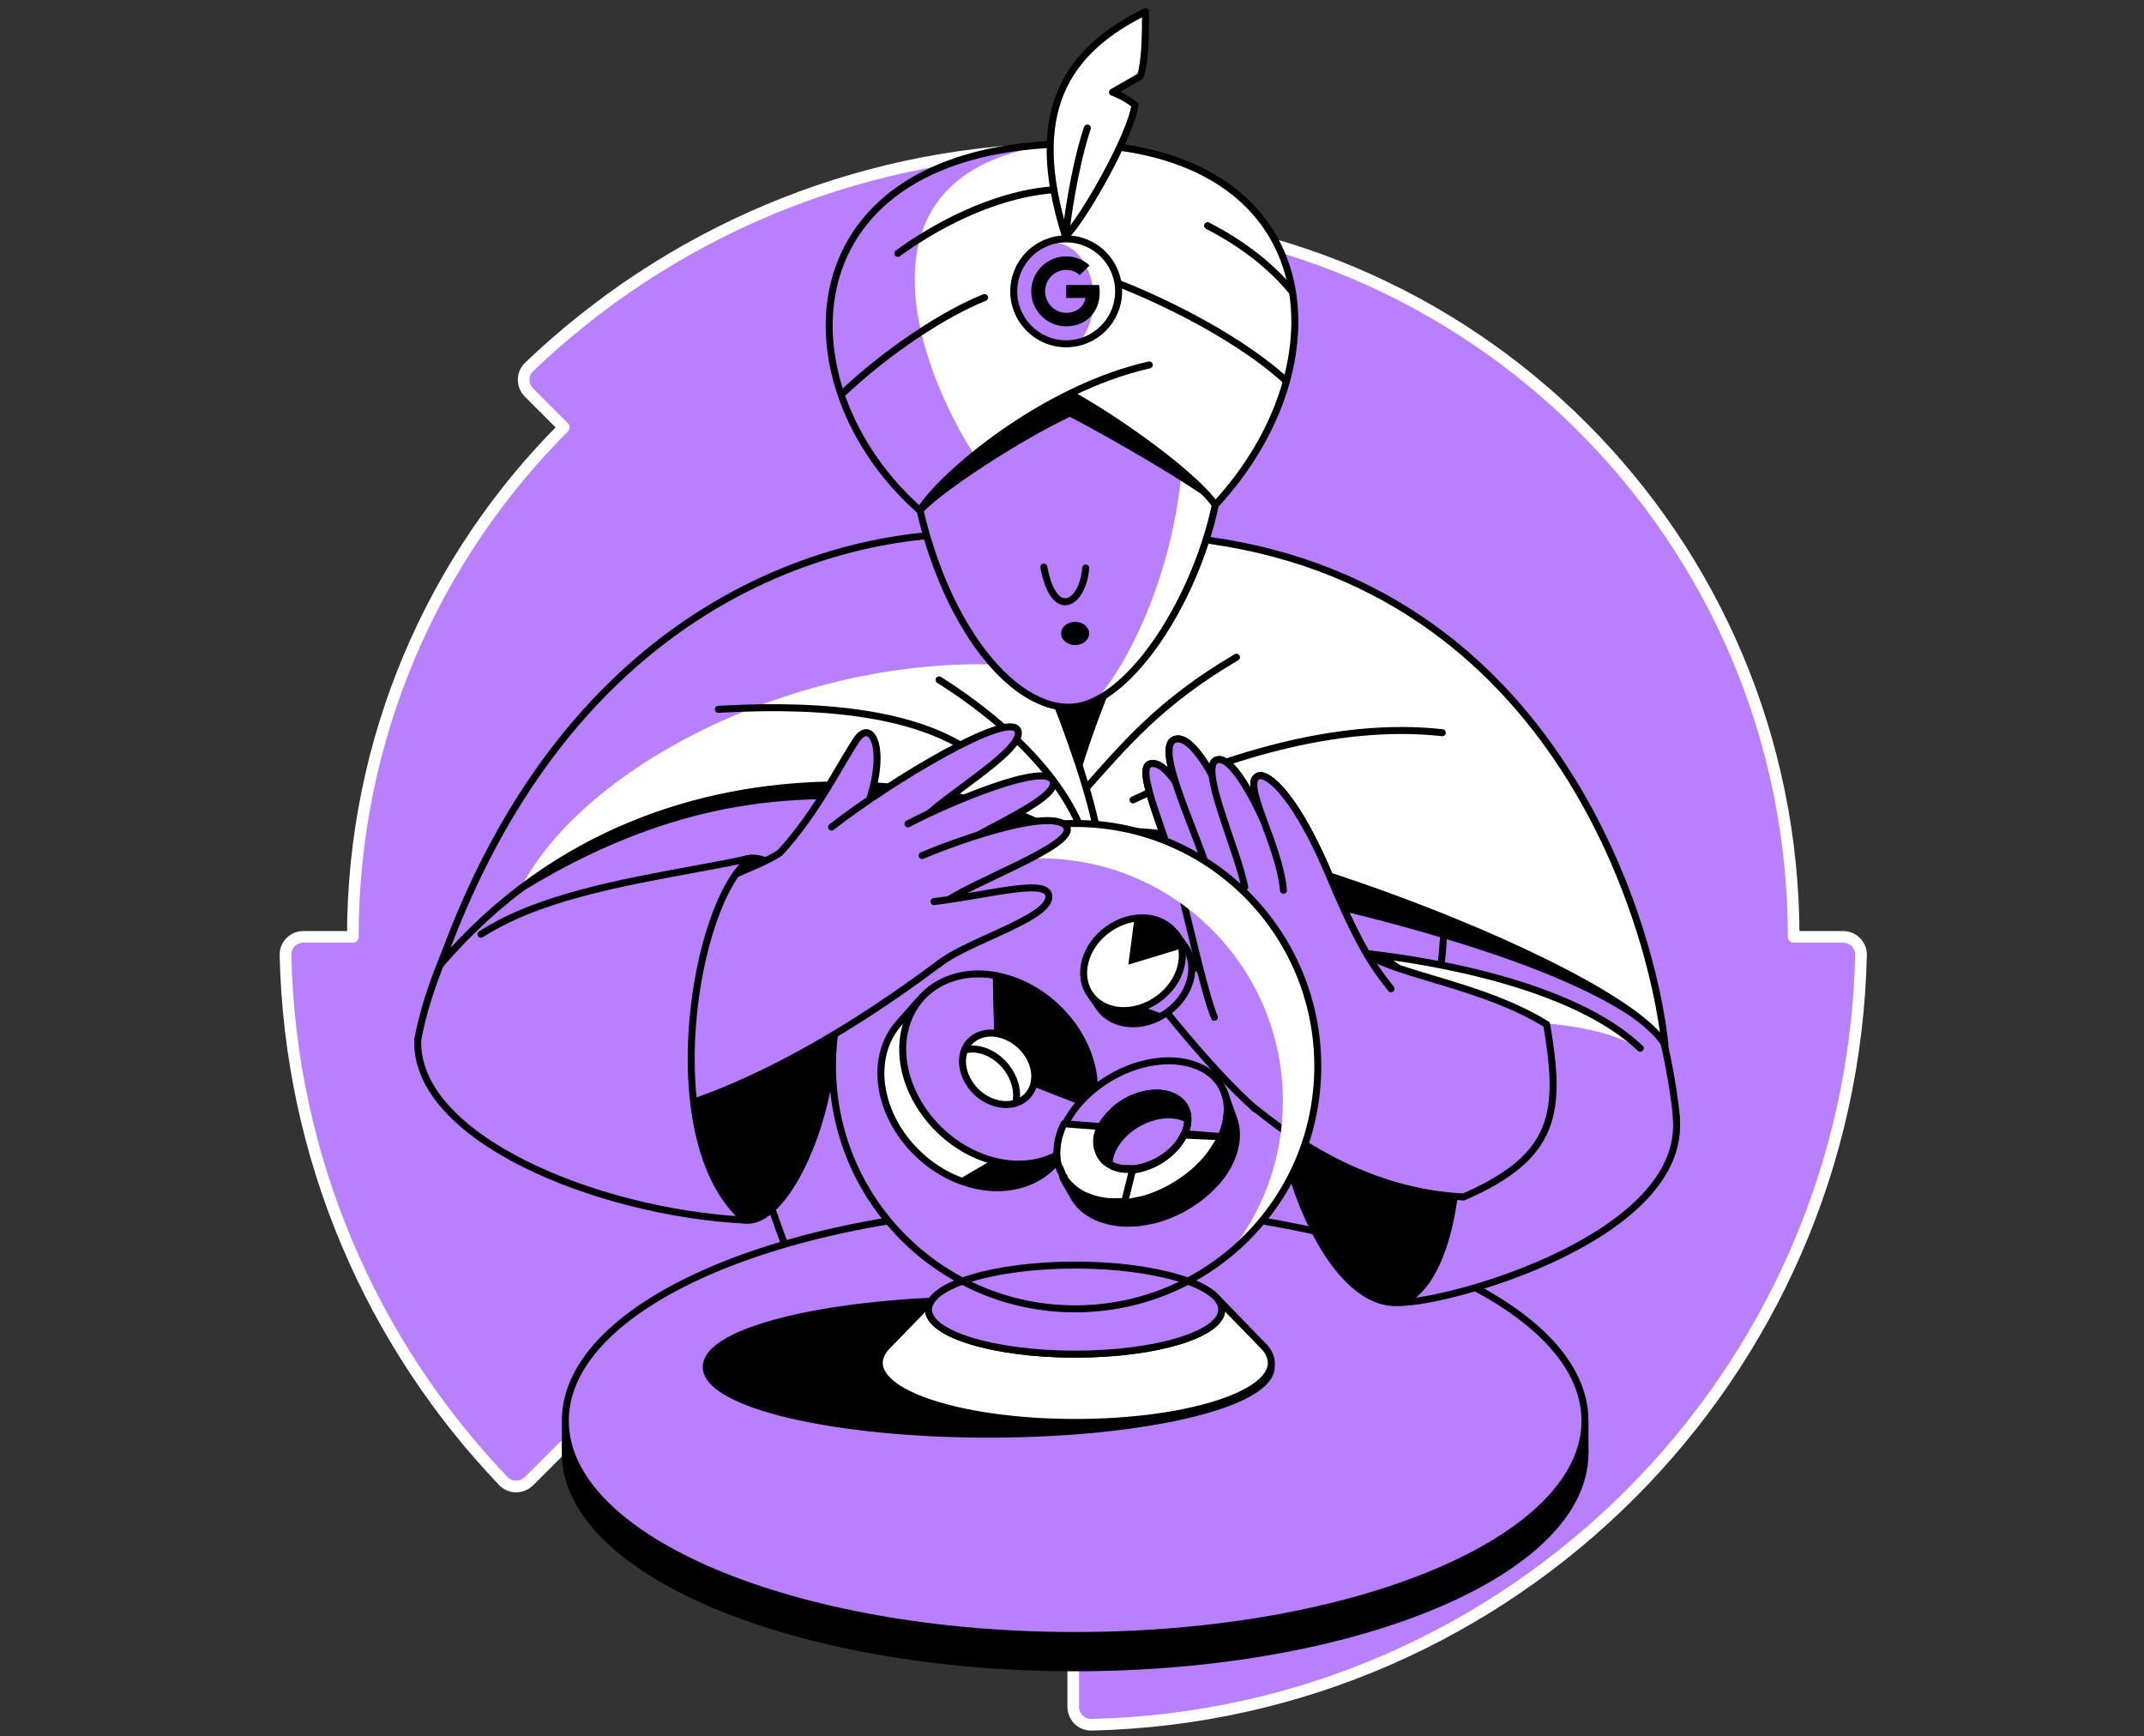 <svg width="368" height="298" viewBox="0 0 368 298" fill="none" xmlns="http://www.w3.org/2000/svg">
<rect x="0" y="0" width="368" height="298" fill="#333333" stroke="none"/>
<path d="M96.771 248.229C119.15 270.608 150.047 284.437 184.214 284.437V292.923C184.214 294.639 185.607 296.032 187.323 295.999C259.545 294.38 317.809 236.117 319.428 163.895C319.461 162.178 318.068 160.786 316.352 160.786H307.866C307.866 92.482 252.485 37.134 184.214 37.134V28.648C184.214 26.932 182.822 25.539 181.105 25.572C146.128 26.349 114.389 40.437 90.812 62.978C89.581 64.144 89.581 66.152 90.779 67.35L96.771 73.342C74.392 95.721 60.563 126.618 60.563 160.786H52.077C50.361 160.786 48.968 162.178 49.001 163.895C49.778 198.872 63.866 230.611 86.407 254.188C87.573 255.419 89.549 255.419 90.779 254.221L96.771 248.229Z" fill="#B880FF" stroke="white" stroke-width="2" stroke-linecap="round" stroke-linejoin="round"/>
<path d="M121.903 151.399C117.563 169.05 135.343 219.832 146.355 240.495" stroke="black" stroke-width="1.2" stroke-miterlimit="10" stroke-linecap="round" stroke-linejoin="round"/>
<path d="M247.174 151.399C251.514 169.05 233.733 219.832 222.722 240.495" stroke="black" stroke-width="1.2" stroke-miterlimit="10" stroke-linecap="round" stroke-linejoin="round"/>
<path d="M197.007 96.213C213.265 95.338 249.538 113.118 264.954 132.712C280.338 152.306 286.685 179.835 287.754 191.882C282.054 198.748 263.27 208.4 252.453 207.978" stroke="black" stroke-width="1.2" stroke-miterlimit="10" stroke-linecap="round" stroke-linejoin="round"/>
<path d="M168.313 97.152C148.265 95.921 125.271 109.394 107.005 123.482C88.739 137.57 75.039 160.726 71.704 178.409C76.983 186.085 97.192 198.683 114 195.607" stroke="black" stroke-width="1.2" stroke-miterlimit="10" stroke-linecap="round" stroke-linejoin="round"/>
<path d="M80.189 159.334C88.221 153.601 104.9 142.169 126.469 138.477C148.039 134.752 170.288 139.481 179.972 144.307C189.655 149.132 186.255 148.225 187.485 147.999C188.716 147.772 268.776 160.208 285.714 179.284C277.293 158.136 266.088 152.792 266.088 152.792L182.271 133.101L134.307 126.785L106.389 132.388L80.189 159.334Z" fill="black"/>
<path d="M185.186 134.85C192.788 134.85 198.95 128.687 198.95 121.085C198.95 113.483 192.788 107.321 185.186 107.321C177.584 107.321 171.422 113.483 171.422 121.085C171.422 128.687 177.584 134.85 185.186 134.85Z" fill="black"/>
<path d="M183.891 136.081C187.971 119.79 197.979 100.391 201.509 92.067C266.606 97.314 283.641 158.913 285.779 179.284C277.229 165.099 197.946 136.599 188.489 143.853" fill="white"/>
<path d="M183.891 136.081C187.971 119.79 197.979 100.391 201.509 92.067C266.606 97.314 283.641 158.913 285.779 179.284C277.229 165.099 197.946 136.599 188.489 143.853" stroke="black" stroke-width="1.2" stroke-miterlimit="10" stroke-linecap="round" stroke-linejoin="round"/>
<path d="M185.704 136.08C193.024 127.887 198.983 120.567 212.229 112.794" stroke="black" stroke-width="1.2" stroke-miterlimit="10" stroke-linecap="round" stroke-linejoin="round"/>
<path d="M194.481 137.279C208.861 130.413 229.102 123.677 247.562 125.749" stroke="black" stroke-width="1.2" stroke-miterlimit="10" stroke-linecap="round" stroke-linejoin="round"/>
<path d="M188.489 143.886C186.449 130.381 172.911 98.966 167.665 91.711C154.322 90.966 100.689 95.371 75.687 165.423C115.361 119.272 177.187 136.89 182.239 144.015" fill="white"/>
<path d="M168.021 92.197C167.892 92.002 167.762 91.84 167.665 91.678C154.322 90.933 100.689 95.338 75.687 165.39C79.995 160.37 84.561 156.128 89.289 152.533C101.24 129.441 142.76 110.106 178.968 114.673L168.021 92.197Z" fill="#B880FF"/>
<path d="M188.489 143.886C186.449 130.381 172.911 98.966 167.665 91.711C154.322 90.966 100.689 95.371 75.687 165.423C115.361 119.272 177.187 136.89 182.239 144.015" stroke="black" stroke-width="1.2" stroke-miterlimit="10" stroke-linecap="round" stroke-linejoin="round"/>
<path d="M161.188 116.681C168.248 121.15 180.814 130.348 185.704 142.558" stroke="black" stroke-width="1.2" stroke-miterlimit="10" stroke-linecap="round" stroke-linejoin="round"/>
<path d="M165.884 128.502C157.366 123.061 143.569 120.567 123.295 121.733" stroke="black" stroke-width="1.2" stroke-miterlimit="10" stroke-linecap="round" stroke-linejoin="round"/>
<path d="M184.538 286.224C232.868 286.224 272.047 269.723 272.047 249.368C272.047 229.013 232.868 212.512 184.538 212.512C136.209 212.512 97.03 229.013 97.03 249.368C97.03 269.723 136.209 286.224 184.538 286.224Z" fill="black" stroke="black" stroke-width="1.2" stroke-miterlimit="10" stroke-linecap="round" stroke-linejoin="round"/>
<path d="M272.047 243.83H268.419V249.368H272.047V243.83Z" fill="black" stroke="black" stroke-width="1.2" stroke-miterlimit="10" stroke-linecap="round" stroke-linejoin="round"/>
<path d="M100.657 243.83H97.03V249.368H100.657V243.83Z" fill="black" stroke="black" stroke-width="1.2" stroke-miterlimit="10" stroke-linecap="round" stroke-linejoin="round"/>
<path d="M184.538 280.686C232.868 280.686 272.047 264.185 272.047 243.83C272.047 223.475 232.868 206.974 184.538 206.974C136.209 206.974 97.03 223.475 97.03 243.83C97.03 264.185 136.209 280.686 184.538 280.686Z" fill="#B880FF" stroke="black" stroke-width="1.2" stroke-miterlimit="10" stroke-linecap="round" stroke-linejoin="round"/>
<path d="M235.029 163.706C246.591 165.584 251.999 173.325 251.546 193.566C251.093 213.808 248.372 222.779 240.373 223.524C228.746 224.593 220.325 201.857 219.742 191.202C219.159 180.547 222.204 161.633 235.029 163.706Z" fill="black" stroke="black" stroke-width="1.2" stroke-miterlimit="10" stroke-linecap="round" stroke-linejoin="round"/>
<path d="M169.705 246.13C196.481 246.13 218.188 240.968 218.188 234.6C218.188 228.232 196.481 223.07 169.705 223.07C142.929 223.07 121.222 228.232 121.222 234.6C121.222 240.968 142.929 246.13 169.705 246.13Z" fill="black" stroke="black" stroke-width="1.2" stroke-miterlimit="10" stroke-linecap="round" stroke-linejoin="round"/>
<path d="M217.022 231.167C216.86 231.005 216.73 230.875 216.601 230.746L208.828 222.746L208.439 226.633C202.351 224.754 193.898 223.621 184.571 223.621C175.729 223.621 167.665 224.657 161.673 226.374L160.475 222.584L152.573 230.714C151.504 231.718 150.921 232.786 150.921 233.887C150.921 239.555 165.981 244.122 184.571 244.122C203.16 244.122 218.22 239.523 218.22 233.887C218.188 232.916 217.767 232.009 217.022 231.167Z" fill="white" stroke="black" stroke-width="1.2" stroke-miterlimit="10" stroke-linecap="round" stroke-linejoin="round"/>
<path d="M184.538 232.398C198.436 232.398 209.703 228.976 209.703 224.755C209.703 220.533 198.436 217.111 184.538 217.111C170.64 217.111 159.374 220.533 159.374 224.755C159.374 228.976 170.64 232.398 184.538 232.398Z" fill="#B880FF" stroke="black" stroke-width="1.2" stroke-miterlimit="10" stroke-linecap="round" stroke-linejoin="round"/>
<path d="M221.653 191.202L215.403 190.263L208.019 177.6L205.201 169.115L207.598 153.407L210.124 149.229H218.577L223.532 150.104L232.276 162.443L238.753 169.665L221.653 191.202Z" fill="#B880FF"/>
<path d="M234.673 163.835C240.502 167.463 254.85 169.212 265.472 175.818C268.031 190.846 267.221 198.457 251.222 205.42C231.304 204.48 217.475 191.558 215.37 190.23" fill="#B880FF"/>
<path d="M234.673 163.835C240.502 167.463 254.85 169.212 265.472 175.818C268.031 190.846 267.221 198.457 251.222 205.42C231.304 204.48 217.475 191.558 215.37 190.23" stroke="black" stroke-width="1.2" stroke-miterlimit="10" stroke-linecap="round" stroke-linejoin="round"/>
<path d="M215.403 190.263C207.047 182.944 195.517 167.916 192.538 163.738C189.105 158.88 200.926 159.399 208.051 168.953" fill="#B880FF"/>
<path d="M215.403 190.263C207.047 182.944 195.517 167.916 192.538 163.738C189.105 158.88 200.926 159.399 208.051 168.953" stroke="black" stroke-width="1.2" stroke-miterlimit="10" stroke-linecap="round" stroke-linejoin="round"/>
<path d="M208.44 174.588C206.885 170.928 204.229 159.01 202.513 152.274C200.278 143.4 194.675 131.838 197.428 131.093C201.444 130.024 207.112 144.242 209.541 150.395" fill="#B880FF"/>
<path d="M208.44 174.588C206.885 170.928 204.229 159.01 202.513 152.274C200.278 143.4 194.675 131.838 197.428 131.093C201.444 130.024 207.112 144.242 209.541 150.395" stroke="black" stroke-width="1.2" stroke-miterlimit="10" stroke-linecap="round" stroke-linejoin="round"/>
<path d="M208.019 151.788C206.14 144.112 197.558 127.757 201.833 126.85C206.075 125.911 212.747 142.201 215.694 151.205" fill="#B880FF"/>
<path d="M208.019 151.788C206.14 144.112 197.558 127.757 201.833 126.85C206.075 125.911 212.747 142.201 215.694 151.205" stroke="black" stroke-width="1.2" stroke-miterlimit="10" stroke-linecap="round" stroke-linejoin="round"/>
<path d="M213.654 152.241C212.358 145.634 205.687 131.449 208.861 130.413C212.002 129.344 218.156 142.039 221.167 152.371" fill="#B880FF"/>
<path d="M213.654 152.241C212.358 145.634 205.687 131.449 208.861 130.413C212.002 129.344 218.156 142.039 221.167 152.371" stroke="black" stroke-width="1.2" stroke-miterlimit="10" stroke-linecap="round" stroke-linejoin="round"/>
<path d="M220.293 152.792C219.645 144.922 212.877 134.137 216.05 133.166C217.734 132.647 222.56 136.825 228.293 150.557C234.025 164.289 236.713 166.977 238.753 169.698" fill="#B880FF"/>
<path d="M220.293 152.792C219.645 144.922 212.877 134.137 216.05 133.166C217.734 132.647 222.56 136.825 228.293 150.557C234.025 164.289 236.713 166.977 238.753 169.698" stroke="black" stroke-width="1.2" stroke-miterlimit="10" stroke-linecap="round" stroke-linejoin="round"/>
<path d="M217.346 133.425C219.386 135.141 221.394 140.809 223.305 146.606C225.216 152.403 230.106 160.532 238.753 169.697C236.713 166.977 234.025 164.289 228.293 150.557C223.661 139.448 219.613 134.623 217.346 133.425Z" fill="white"/>
<path d="M220.293 152.792C219.645 144.922 212.877 134.137 216.05 133.166C217.734 132.647 222.56 136.825 228.293 150.557C234.025 164.289 236.713 166.977 238.753 169.698" stroke="black" stroke-width="1.2" stroke-miterlimit="10" stroke-linecap="round" stroke-linejoin="round"/>
<path d="M184.538 224.625C207.54 224.625 226.187 205.978 226.187 182.976C226.187 159.974 207.54 141.327 184.538 141.327C161.536 141.327 142.889 159.974 142.889 182.976C142.889 205.978 161.536 224.625 184.538 224.625Z" fill="#B880FF"/>
<path d="M235.029 163.706C245.716 164.937 271.399 169.147 282.508 180.903C283.868 182.328 280.597 187.316 281.471 188.968C282.475 190.911 287.722 191.882 287.722 191.882C289.471 212.189 249.02 223.524 240.373 223.524C254.169 218.731 254.169 168.24 235.029 163.706Z" fill="#B880FF"/>
<path d="M280.24 179.284C280.726 179.543 281.115 179.705 281.406 179.802C269.78 168.888 245.36 164.904 235.029 163.706C237.652 164.321 243.968 168.305 246.397 175.495C246.397 175.495 269.715 173.584 280.24 179.284Z" fill="white"/>
<path d="M287.722 191.882C289.471 212.189 249.02 223.524 240.373 223.524C254.169 218.731 254.169 168.24 235.029 163.706C245.393 164.872 269.942 168.888 281.536 179.899" stroke="black" stroke-width="1.2" stroke-miterlimit="10" stroke-linecap="round" stroke-linejoin="round"/>
<path d="M183.437 42.937C166.434 42.742 153.123 53.203 156.33 78.724C159.471 103.661 172.296 121.377 183.437 121.377C194.934 121.377 208.861 97.346 209.67 78.562C210.383 62.595 208.342 43.228 183.437 42.937Z" fill="#B880FF"/>
<path d="M179.162 97.314C180.911 106.706 185.898 103.629 186.352 97.476" stroke="black" stroke-width="1.2" stroke-miterlimit="10" stroke-linecap="round" stroke-linejoin="round"/>
<path d="M209.67 78.562C210.059 70.076 209.638 60.652 205.46 53.624C203.873 56.377 202.772 61.526 203.096 70.854C204.035 98.22 190.562 118.689 187.485 120.47C197.979 115.871 208.925 95.144 209.67 78.562Z" fill="white"/>
<path d="M183.437 42.937C166.434 42.742 153.123 53.203 156.33 78.724C159.471 103.661 172.296 121.377 183.437 121.377C194.934 121.377 208.861 97.346 209.67 78.562C210.383 62.595 208.342 43.228 183.437 42.937Z" stroke="black" stroke-width="1.2" stroke-miterlimit="10" stroke-linecap="round" stroke-linejoin="round"/>
<path d="M184.538 110.106C185.54 110.106 186.352 109.483 186.352 108.714C186.352 107.944 185.54 107.321 184.538 107.321C183.537 107.321 182.725 107.944 182.725 108.714C182.725 109.483 183.537 110.106 184.538 110.106Z" fill="black" stroke="black" stroke-width="1.2" stroke-miterlimit="10" stroke-linecap="round" stroke-linejoin="round"/>
<path d="M157.884 87.597C162.289 82.966 178.223 72.894 186.352 69.688C194.481 66.449 182.336 61.462 182.336 61.462L170.159 67.259L157.884 87.597Z" fill="black" stroke="black" stroke-width="1.2" stroke-miterlimit="10" stroke-linecap="round" stroke-linejoin="round"/>
<path d="M182.725 70.4C187.583 72.829 199.792 79.695 206.723 84.424C213.654 89.152 197.299 64.96 197.299 64.96L182.336 61.429L182.725 70.4Z" fill="black" stroke="black" stroke-width="1.2" stroke-miterlimit="10" stroke-linecap="round" stroke-linejoin="round"/>
<path d="M180.36 65.866C188.004 69.396 204.229 80.505 208.601 86.658C231.078 62.433 227.677 25.416 184.182 24.671" fill="white"/>
<path d="M221.848 50.127C217.702 45.009 212.261 41.317 207.274 38.727" stroke="black" stroke-width="1.2" stroke-miterlimit="10" stroke-linecap="round" stroke-linejoin="round"/>
<path d="M180.36 65.866C188.004 69.396 204.229 80.505 208.601 86.658C231.078 62.433 227.677 25.416 184.182 24.671" stroke="black" stroke-width="1.2" stroke-miterlimit="10" stroke-linecap="round" stroke-linejoin="round"/>
<path d="M184.15 24.671C134.598 25.027 133.497 66.093 157.884 87.598C161.706 81.477 179.033 66.741 197.266 62.628" fill="white"/>
<path d="M185.51 46.337C195.841 49.576 211.711 57.057 220.811 65.413" stroke="black" stroke-width="1.2" stroke-miterlimit="10" stroke-linecap="round" stroke-linejoin="round"/>
<path d="M183.429 59C187.058 59 190 54.971 190 50C190 45.029 187.058 41 183.429 41C179.8 41 174 45.029 174 50C174 56.234 179.8 59 183.429 59Z" fill="#B880FF"/>
<path d="M180.36 24.832C180.49 24.799 180.619 24.799 180.749 24.767C134.598 26.969 134.112 66.611 157.916 87.597C161.058 83.743 165.721 79.5 167.244 78.108C157.884 63.566 144.929 29.884 180.36 24.832Z" fill="#B880FF"/>
<path d="M184.15 24.671C134.598 25.027 133.497 66.093 157.884 87.598C161.706 81.477 179.033 66.741 197.266 62.628" stroke="black" stroke-width="1.2" stroke-miterlimit="10" stroke-linecap="round" stroke-linejoin="round"/>
<path d="M144.379 67.745C152.443 60.069 162.354 53.689 168.993 51.066" stroke="black" stroke-width="1.2" stroke-miterlimit="10" stroke-linecap="round" stroke-linejoin="round"/>
<path d="M154.095 43.487C159.827 39.309 169.802 33.577 180.328 32.605" stroke="black" stroke-width="1.2" stroke-miterlimit="10" stroke-linecap="round" stroke-linejoin="round"/>
<path d="M183.75 41.173C182.195 41.173 181.117 40.521 180 41.748C180.291 41.704 180.534 41.66 180.826 41.66C184.615 41.66 187.724 45.951 187.724 51.293C187.724 54.446 186.655 57.248 184.955 59C188.356 58.431 192 54.865 192 49.961C192 44.663 187.588 41.173 183.75 41.173Z" fill="white"/>
<circle cx="183" cy="50" r="9" stroke="black" stroke-width="1.2"/>
<path d="M188.76 50.133C188.76 49.64 188.72 49.28 188.633 48.907H183V51.133H186.306C186.24 51.687 185.88 52.52 185.08 53.08L185.069 53.154L186.85 54.534L186.973 54.547C188.106 53.5 188.76 51.96 188.76 50.133" fill="black"/>
<path d="M183 56C184.62 56 185.98 55.467 186.973 54.547L185.08 53.08C184.573 53.433 183.893 53.68 183 53.68C181.413 53.68 180.067 52.633 179.587 51.187L179.516 51.193L177.664 52.626L177.64 52.693C178.627 54.653 180.653 56 183 56Z" fill="black"/>
<path d="M179.587 51.187C179.46 50.813 179.387 50.413 179.387 50C179.387 49.587 179.46 49.187 179.58 48.813L179.577 48.734L177.701 47.278L177.64 47.307C177.233 48.12 177 49.033 177 50C177 50.967 177.233 51.88 177.64 52.693L179.587 51.187" fill="black"/>
<path d="M183 46.32C184.126 46.32 184.886 46.806 185.32 47.213L187.013 45.56C185.973 44.593 184.62 44 183 44C180.653 44 178.627 45.347 177.64 47.306L179.58 48.813C180.067 47.367 181.413 46.32 183 46.32" fill="black"/>
<path d="M182.887 40.572C176.15 19.327 182.887 8.769 196.618 2C196.618 6.34 196.554 10.582 195.744 13.076L190.951 15.829C190.951 15.829 192.959 16.509 194.805 17.999C194.157 23.051 186.06 37.496 182.887 40.572Z" fill="white" stroke="black" stroke-width="1.2" stroke-miterlimit="10" stroke-linecap="round" stroke-linejoin="round"/>
<path d="M182.887 40.572C183.534 34.289 185.218 25.966 186.643 21.982Z" fill="white"/>
<path d="M182.887 40.572C183.534 34.289 185.218 25.966 186.643 21.982" stroke="black" stroke-width="1.2" stroke-miterlimit="10" stroke-linecap="round" stroke-linejoin="round"/>
<path d="M221.653 191.202L215.403 190.263L208.018 177.6L205.201 169.115L207.597 153.407L210.124 149.229H218.576L223.532 150.104L232.276 162.443L238.753 169.665L221.653 191.202Z" fill="#B880FF"/>
<path d="M234.673 163.835C240.502 167.463 254.849 169.212 265.472 175.818C268.031 190.846 267.221 198.457 251.222 205.42C231.304 204.48 217.475 191.558 215.37 190.23" fill="#B880FF"/>
<path d="M234.673 163.835C240.502 167.463 254.849 169.212 265.472 175.818C268.031 190.846 267.221 198.457 251.222 205.42C231.304 204.48 217.475 191.558 215.37 190.23" stroke="black" stroke-width="1.2" stroke-miterlimit="10" stroke-linecap="round" stroke-linejoin="round"/>
<path d="M215.403 190.263C207.047 182.944 195.517 167.916 192.538 163.738C189.105 158.88 200.926 159.399 208.051 168.953" fill="#B880FF"/>
<path d="M215.403 190.263C207.047 182.944 195.517 167.916 192.538 163.738C189.105 158.88 200.926 159.399 208.051 168.953" stroke="black" stroke-width="1.2" stroke-miterlimit="10" stroke-linecap="round" stroke-linejoin="round"/>
<path d="M208.439 174.588C206.885 170.928 204.229 159.01 202.513 152.274C200.278 143.4 194.675 131.838 197.428 131.093C201.444 130.024 207.112 144.242 209.541 150.395" fill="#B880FF"/>
<path d="M208.439 174.588C206.885 170.928 204.229 159.01 202.513 152.274C200.278 143.4 194.675 131.838 197.428 131.093C201.444 130.024 207.112 144.242 209.541 150.395" stroke="black" stroke-width="1.2" stroke-miterlimit="10" stroke-linecap="round" stroke-linejoin="round"/>
<path d="M208.018 151.788C206.14 144.112 197.558 127.757 201.833 126.85C206.075 125.911 212.747 142.201 215.694 151.205" fill="#B880FF"/>
<path d="M208.018 151.788C206.14 144.112 197.558 127.757 201.833 126.85C206.075 125.911 212.747 142.201 215.694 151.205" stroke="black" stroke-width="1.2" stroke-miterlimit="10" stroke-linecap="round" stroke-linejoin="round"/>
<path d="M213.654 152.241C212.358 145.634 205.687 131.449 208.86 130.413C212.002 129.344 218.155 142.039 221.167 152.371" fill="#B880FF"/>
<path d="M213.654 152.241C212.358 145.634 205.687 131.449 208.86 130.413C212.002 129.344 218.155 142.039 221.167 152.371" stroke="black" stroke-width="1.2" stroke-miterlimit="10" stroke-linecap="round" stroke-linejoin="round"/>
<path d="M220.293 152.792C219.645 144.922 212.876 134.137 216.05 133.166C217.734 132.647 222.56 136.825 228.292 150.557C234.025 164.289 236.713 166.977 238.753 169.698" fill="#B880FF"/>
<path d="M220.293 152.792C219.645 144.922 212.876 134.137 216.05 133.166C217.734 132.647 222.56 136.825 228.292 150.557C234.025 164.289 236.713 166.977 238.753 169.698" stroke="black" stroke-width="1.2" stroke-miterlimit="10" stroke-linecap="round" stroke-linejoin="round"/>
<path d="M184.538 232.398C198.436 232.398 209.703 228.976 209.703 224.755C209.703 220.534 198.436 217.112 184.538 217.112C170.64 217.112 159.374 220.534 159.374 224.755C159.374 228.976 170.64 232.398 184.538 232.398Z" fill="#B880FF" stroke="black" stroke-width="1.2" stroke-miterlimit="10" stroke-linecap="round" stroke-linejoin="round"/>
<path d="M184.538 141.327C171.519 141.327 159.892 147.318 152.249 156.678C159.406 150.849 168.572 147.318 178.547 147.318C201.541 147.318 220.196 165.973 220.196 188.968C220.196 198.943 216.698 208.076 210.836 215.265C220.196 207.622 226.187 195.995 226.187 182.976C226.187 159.949 207.533 141.327 184.538 141.327Z" fill="white"/>
<path d="M184.538 224.625C207.54 224.625 226.187 205.978 226.187 182.976C226.187 159.974 207.54 141.327 184.538 141.327C161.536 141.327 142.889 159.974 142.889 182.976C142.889 205.978 161.536 224.625 184.538 224.625Z" stroke="black" stroke-width="1.2" stroke-miterlimit="10" stroke-linecap="round" stroke-linejoin="round"/>
<path d="M128.898 147.286C135.408 146.8 143.537 159.949 142.889 179.155C142.436 193.016 134.728 210.116 127.894 209.404C124.72 209.047 112.219 194.894 116.008 172.969C118.567 158.46 123.198 147.707 128.898 147.286Z" fill="black" stroke="black" stroke-width="1.2" stroke-miterlimit="10" stroke-linecap="round" stroke-linejoin="round"/>
<path d="M134.728 153.504L133.821 146.412L142.727 141.942L151.342 138.477L155.844 141.392L160.767 142.266L161.09 146.897L162.742 151.464L161.188 165.39L152.994 167.107L141.237 163.803L134.728 153.504Z" fill="#B880FF"/>
<path d="M133.821 146.412C140.201 139.481 144.023 131.449 147.002 126.98C149.787 122.802 152.897 129.603 147.877 140.712" fill="#B880FF"/>
<path d="M133.821 146.412C140.201 139.481 144.023 131.449 147.002 126.98C149.787 122.802 152.897 129.603 147.877 140.712" stroke="black" stroke-width="1.2" stroke-miterlimit="10" stroke-linecap="round" stroke-linejoin="round"/>
<path d="M142.727 141.942C153.058 133.91 173.009 122.025 174.66 125.296C176.344 128.567 161.382 136.89 157.722 141.327" fill="#B880FF"/>
<path d="M142.727 141.942C153.058 133.91 173.009 122.025 174.66 125.296C176.344 128.567 161.382 136.89 157.722 141.327" stroke="black" stroke-width="1.2" stroke-miterlimit="10" stroke-linecap="round" stroke-linejoin="round"/>
<path d="M161.188 165.39C130.161 188.546 109.272 193.242 98.52 193.048C91.524 192.918 81.16 167.463 101.078 159.69C112.575 155.188 130.129 149.035 133.821 146.379" fill="#B880FF"/>
<path d="M161.188 165.39C130.161 188.546 109.272 193.242 98.52 193.048C91.524 192.918 81.16 167.463 101.078 159.69C112.575 155.188 130.129 149.035 133.821 146.379" stroke="black" stroke-width="1.2" stroke-miterlimit="10" stroke-linecap="round" stroke-linejoin="round"/>
<path d="M155.844 141.392C163.066 137.602 179.68 130.672 180.749 134.072C181.85 137.44 166.013 143.302 160.734 147.707" fill="#B880FF"/>
<path d="M155.844 141.392C163.066 137.602 179.68 130.672 180.749 134.072C181.85 137.44 166.013 143.302 160.734 147.707" stroke="black" stroke-width="1.2" stroke-miterlimit="10" stroke-linecap="round" stroke-linejoin="round"/>
<path d="M158.273 146.833C165.624 143.724 180.781 138.671 183.016 141.845C185.251 145.019 165.657 151.755 161.835 155.156" fill="#B880FF"/>
<path d="M158.273 146.833C165.624 143.724 180.781 138.671 183.016 141.845C185.251 145.019 165.657 151.755 161.835 155.156" stroke="black" stroke-width="1.2" stroke-miterlimit="10" stroke-linecap="round" stroke-linejoin="round"/>
<path d="M160.313 154.735C170.288 153.537 180.555 150.428 180.004 154.152C179.453 157.812 166.078 161.536 161.187 165.39" fill="#B880FF"/>
<path d="M160.313 154.735C170.288 153.537 180.555 150.428 180.004 154.152C179.453 157.812 166.078 161.536 161.187 165.39" stroke="black" stroke-width="1.2" stroke-miterlimit="10" stroke-linecap="round" stroke-linejoin="round"/>
<path d="M71.704 178.41C71.056 195.218 102.276 208.076 127.927 209.404C112.251 196.06 119.636 151.788 128.898 147.286C114.842 150.33 95.281 152.371 83.039 160.046C79.509 162.281 78.116 165.293 76.108 168.629C74.975 170.507 76.853 174.426 76.367 176.758C76.173 177.956 71.704 178.41 71.704 178.41Z" fill="#B880FF"/>
<path d="M71.704 178.41C71.056 195.218 102.276 208.076 127.927 209.404C112.251 196.06 119.085 154.379 128.898 147.286C117.369 149.78 102.114 151.594 90.229 156.419C87.443 157.553 84.885 158.848 82.553 160.338" stroke="black" stroke-width="1.2" stroke-miterlimit="10" stroke-linecap="round" stroke-linejoin="round"/>
<path d="M188.748 173.001C191.113 176.304 196.295 176.628 200.375 173.713C204.424 170.799 205.751 165.811 203.42 162.475L201.8 160.208L187.388 171.025L188.748 173.001Z" fill="#B880FF" stroke="black" stroke-width="1.2" stroke-miterlimit="10" stroke-linecap="round" stroke-linejoin="round"/>
<path d="M188.748 173.001C191.016 176.175 195.841 176.596 199.792 174.102L194.934 172.321L188.619 170.086L187.356 171.025L188.748 173.001Z" fill="black"/>
<path d="M198.756 171.478C202.804 168.596 204.132 163.543 201.768 160.24C199.404 156.936 194.189 156.58 190.173 159.495C186.125 162.377 184.797 167.43 187.161 170.733C189.526 174.037 194.708 174.36 198.756 171.478Z" fill="white" stroke="black" stroke-width="1.2" stroke-miterlimit="10" stroke-linecap="round" stroke-linejoin="round"/>
<path d="M194.708 157.65L193.671 165.552L202.221 162.961C202.221 162.961 205.589 159.237 194.772 157.391" fill="black"/>
<path d="M181.105 199.622C175.826 205.646 165.527 205.161 158.111 198.521C150.694 191.882 148.978 181.648 154.257 175.624L157.657 171.77L184.538 195.833L181.105 199.622Z" fill="white" stroke="black" stroke-width="1.2" stroke-miterlimit="10" stroke-linecap="round" stroke-linejoin="round"/>
<path d="M181.105 192.724L164.426 202.505C170.58 204.966 177.186 204.092 181.105 199.655L184.506 195.801L181.105 192.724Z" fill="black"/>
<path d="M171.389 183.462L187.55 189.777C185.866 198.068 177.284 202.019 168.345 198.521C159.439 195.024 153.544 185.469 155.228 177.179C156.653 170.053 163.228 166.005 171.001 167.43L171.389 183.462Z" fill="#B880FF" stroke="black" stroke-width="1.2" stroke-miterlimit="10" stroke-linecap="round" stroke-linejoin="round"/>
<path d="M171.389 183.461L171.033 167.462C180.101 169.147 187.647 177.664 187.842 186.538C187.874 187.801 187.809 188.643 187.55 189.809L171.389 183.461Z" fill="black" stroke="black" stroke-width="1.2" stroke-miterlimit="10" stroke-linecap="round" stroke-linejoin="round"/>
<path d="M171.26 177.405C168.313 176.854 165.819 178.409 165.301 181.065C164.685 184.174 166.887 187.834 170.256 189.097C173.624 190.392 176.863 188.935 177.51 185.793C177.575 185.34 177.607 185.016 177.607 184.53C177.51 181.259 174.693 178.053 171.26 177.405Z" fill="white" stroke="black" stroke-width="1.2" stroke-miterlimit="10" stroke-linecap="round" stroke-linejoin="round"/>
<path d="M174.401 189.162C174.466 188.708 174.498 188.384 174.498 187.898C174.434 184.304 171.519 180.838 168.086 180.158C167.309 179.996 166.628 179.996 165.948 180.126" stroke="black" stroke-width="1.2" stroke-miterlimit="10" stroke-linecap="round" stroke-linejoin="round"/>
<path d="M188.328 196.319C188.328 196.514 188.36 196.708 188.392 196.902C188.36 196.708 188.36 196.514 188.328 196.319Z" fill="white"/>
<path d="M188.651 197.906C188.716 198.068 188.813 198.23 188.878 198.359C188.813 198.197 188.716 198.036 188.651 197.906Z" fill="white"/>
<path d="M188.911 198.359C189.008 198.521 189.105 198.651 189.202 198.78C189.072 198.651 188.975 198.489 188.911 198.359Z" fill="white"/>
<path d="M192.538 200.53C192.311 200.497 192.117 200.465 191.89 200.4C192.084 200.432 192.311 200.497 192.538 200.53Z" fill="white"/>
<path d="M211.97 197.032C211.937 197.226 211.873 197.42 211.808 197.615C211.711 197.938 211.581 198.295 211.452 198.619C211.419 198.716 211.387 198.813 211.322 198.91C211.29 199.007 211.225 199.104 211.192 199.234C211.095 199.428 210.998 199.655 210.901 199.849C210.739 200.141 210.577 200.465 210.383 200.756C210.286 200.918 210.188 201.048 210.091 201.209C209.994 201.339 209.929 201.469 209.832 201.598C209.735 201.728 209.638 201.857 209.541 201.987C209.217 202.408 208.893 202.829 208.504 203.185C208.375 203.315 208.245 203.444 208.148 203.574C207.954 203.768 207.759 203.995 207.533 204.189C207.371 204.351 207.209 204.513 207.015 204.642C206.917 204.74 206.788 204.837 206.691 204.934C206.594 205.031 206.464 205.128 206.334 205.225C206.173 205.387 205.978 205.517 205.784 205.646C205.687 205.711 205.59 205.776 205.525 205.841C205.428 205.906 205.33 205.97 205.233 206.035C205.071 206.165 204.877 206.294 204.715 206.391C204.132 206.78 203.582 207.136 202.966 207.46C202.74 207.557 202.545 207.687 202.319 207.784C202.221 207.816 202.157 207.849 202.059 207.914C201.995 207.946 201.898 207.978 201.8 208.043C201.638 208.108 201.476 208.205 201.282 208.27C201.055 208.367 200.829 208.464 200.602 208.561C200.246 208.691 199.89 208.82 199.566 208.95C199.209 209.079 198.853 209.177 198.497 209.274C198.27 209.339 198.076 209.371 197.849 209.436C197.687 209.468 197.525 209.5 197.363 209.533C197.266 209.565 197.169 209.565 197.072 209.598C196.975 209.63 196.878 209.63 196.748 209.662C196.651 209.695 196.521 209.695 196.424 209.727C196.392 209.727 196.392 209.727 196.359 209.727C196.23 209.76 196.1 209.76 195.971 209.792C195.161 209.889 194.384 209.954 193.607 209.954C193.445 209.954 193.283 209.954 193.153 209.954C192.7 209.954 192.246 209.921 191.825 209.857C191.048 209.76 190.336 209.598 189.623 209.403C189.461 209.339 189.267 209.306 189.105 209.241C189.008 209.209 188.878 209.177 188.781 209.112C188.554 209.015 188.328 208.95 188.133 208.853C187.324 208.496 186.643 208.043 186.028 207.557C185.899 207.46 185.801 207.363 185.704 207.266C185.639 207.201 185.575 207.136 185.51 207.071C185.445 207.007 185.38 206.942 185.316 206.877C185.251 206.812 185.186 206.748 185.154 206.683C185.089 206.618 185.024 206.553 184.992 206.489C184.765 206.229 184.571 205.938 184.376 205.646C184.344 205.582 184.279 205.485 184.247 205.42C184.214 205.355 184.15 205.258 184.117 205.193C184.117 205.161 184.085 205.161 184.085 205.128C184.053 205.064 184.02 205.031 183.988 204.966C183.955 204.902 183.923 204.837 183.858 204.74C183.534 204.157 182.984 203.25 182.53 202.408C182.498 202.311 182.433 202.246 182.401 202.149C182.498 202.311 182.595 202.473 182.725 202.635C182.789 202.699 182.854 202.796 182.887 202.861C182.951 202.926 183.016 203.023 183.081 203.088C183.146 203.153 183.21 203.25 183.275 203.315C183.308 203.379 183.372 203.412 183.405 203.444C183.534 203.574 183.664 203.703 183.793 203.833C183.891 203.93 183.988 204.027 184.085 204.092C184.117 204.124 184.15 204.124 184.15 204.157C184.214 204.189 184.247 204.221 184.312 204.286C184.603 204.513 184.895 204.707 185.218 204.902C185.283 204.934 185.316 204.966 185.38 204.999C185.639 205.128 185.931 205.29 186.19 205.42C186.255 205.452 186.32 205.485 186.384 205.485C186.482 205.517 186.579 205.582 186.708 205.614C186.805 205.646 186.903 205.679 187 205.711C187.162 205.776 187.291 205.808 187.453 205.873C187.583 205.906 187.712 205.938 187.874 206.003C187.939 206.003 187.971 206.035 188.036 206.035C188.166 206.067 188.263 206.1 188.392 206.132C188.554 206.165 188.716 206.197 188.878 206.229C189.04 206.262 189.234 206.294 189.396 206.327C189.526 206.359 189.655 206.359 189.785 206.359C189.85 206.359 189.914 206.359 189.979 206.391C190.109 206.391 190.238 206.424 190.336 206.424C190.433 206.424 190.497 206.424 190.595 206.424C190.692 206.424 190.821 206.424 190.951 206.424C191.113 206.424 191.307 206.424 191.469 206.424C191.631 206.424 191.793 206.424 191.955 206.424C192.149 206.424 192.343 206.424 192.538 206.391C192.635 206.391 192.732 206.391 192.829 206.359C192.862 206.359 192.894 206.359 192.926 206.359C193.25 206.327 193.607 206.294 193.93 206.229C194.092 206.197 194.287 206.165 194.481 206.132C194.643 206.1 194.837 206.067 194.999 206.035C195.096 206.035 195.161 206.003 195.258 205.97C195.42 205.938 195.582 205.906 195.744 205.873C195.744 205.873 195.744 205.873 195.776 205.873C195.971 205.808 196.197 205.776 196.424 205.711C196.586 205.646 196.78 205.614 196.975 205.549C197.169 205.485 197.363 205.42 197.558 205.355C197.72 205.29 197.914 205.225 198.076 205.161C198.529 204.999 198.983 204.804 199.371 204.61C199.566 204.513 199.76 204.416 199.987 204.319C200.343 204.157 200.699 203.962 201.055 203.768C201.153 203.703 201.282 203.638 201.379 203.574C201.606 203.444 201.833 203.315 202.027 203.185C202.351 202.991 202.675 202.796 202.966 202.57C203.063 202.505 203.161 202.44 203.29 202.343C203.484 202.181 203.711 202.052 203.905 201.89C204.003 201.825 204.1 201.728 204.197 201.663C204.683 201.274 205.136 200.886 205.557 200.497C205.654 200.432 205.719 200.335 205.816 200.238C206.561 199.525 207.209 198.813 207.792 198.003C207.889 197.874 207.954 197.777 208.051 197.647C208.083 197.615 208.116 197.582 208.116 197.517C208.213 197.388 208.278 197.258 208.375 197.161C208.472 197.032 208.569 196.902 208.634 196.74C208.893 196.352 209.12 195.963 209.314 195.574C209.346 195.477 209.411 195.412 209.444 195.315C209.508 195.218 209.541 195.121 209.573 195.024C209.767 194.635 209.929 194.246 210.059 193.89C210.124 193.696 210.188 193.502 210.253 193.307C210.286 193.21 210.318 193.113 210.35 193.016C210.383 192.919 210.415 192.789 210.448 192.692C210.512 192.465 210.545 192.238 210.577 192.012C210.577 191.915 210.609 191.785 210.609 191.688C210.609 191.655 210.609 191.623 210.609 191.591C210.642 191.461 210.642 191.299 210.642 191.17C210.642 191.137 210.642 191.137 210.642 191.105C210.642 191.04 210.642 190.943 210.642 190.878C210.642 190.846 210.642 190.846 210.642 190.813C210.642 190.554 210.642 190.295 210.642 190.069C210.642 189.809 210.609 189.55 210.577 189.291C210.577 189.259 210.577 189.259 210.577 189.226C210.577 189.097 210.545 189 210.545 188.903V188.87C210.512 188.741 210.512 188.611 210.48 188.514C210.415 188.287 210.35 188.028 210.286 187.801C210.286 187.737 210.253 187.704 210.221 187.64C210.188 187.575 210.156 187.478 210.124 187.413C210.091 187.283 210.027 187.186 209.994 187.057H210.027L210.156 187.445L210.318 187.899L211.646 191.623C211.678 191.688 211.711 191.785 211.743 191.882V191.915C211.808 192.109 211.873 192.303 211.937 192.498C211.97 192.595 212.002 192.692 212.002 192.789C212.035 192.983 212.099 193.21 212.132 193.404C212.164 193.631 212.196 193.825 212.196 194.052C212.294 195.088 212.229 196.06 211.97 197.032Z" fill="black"/>
<path d="M203.873 192.141C202.416 191.267 200.311 191.04 197.979 191.688C197.882 191.72 197.784 191.753 197.687 191.785C197.59 191.817 197.493 191.85 197.396 191.882C197.104 191.979 196.813 192.109 196.521 192.206C196.424 192.238 196.327 192.303 196.23 192.336C196.133 192.368 196.036 192.433 195.971 192.465C195.388 192.757 194.837 193.08 194.319 193.437C194.092 193.599 193.898 193.761 193.671 193.922C193.542 194.052 193.38 194.149 193.25 194.279C193.153 194.376 193.024 194.473 192.926 194.57C192.829 194.667 192.7 194.797 192.603 194.894C192.538 194.959 192.473 195.024 192.408 195.121C192.279 195.25 192.182 195.38 192.052 195.509C192.02 195.542 192.02 195.542 191.987 195.574C191.922 195.639 191.89 195.704 191.858 195.736C191.825 195.801 191.793 195.833 191.728 195.898C191.696 195.963 191.631 196.028 191.599 196.06C191.534 196.157 191.469 196.254 191.404 196.351C191.307 196.481 191.242 196.611 191.178 196.74C191.145 196.805 191.113 196.87 191.08 196.934C191.016 197.064 190.951 197.194 190.886 197.323C190.789 197.55 190.692 197.777 190.627 198.003C190.595 198.1 190.562 198.198 190.53 198.327C190.497 198.424 190.465 198.521 190.465 198.651C190.433 198.748 190.4 198.878 190.4 198.975C190.4 199.04 190.368 199.137 190.368 199.201C190.368 199.234 190.368 199.266 190.368 199.331C190.368 199.428 190.335 199.558 190.335 199.655C190.335 199.752 190.335 199.849 190.335 199.946C190.271 199.914 190.174 199.849 190.109 199.817C190.044 199.752 189.947 199.72 189.882 199.655C189.817 199.59 189.753 199.558 189.688 199.493C189.591 199.428 189.526 199.363 189.461 199.266C189.396 199.234 189.364 199.169 189.332 199.137C189.267 199.072 189.202 199.007 189.17 198.942C189.072 198.813 188.975 198.651 188.878 198.521C188.781 198.359 188.716 198.23 188.651 198.068C188.619 198.003 188.587 197.938 188.587 197.874C188.554 197.744 188.489 197.615 188.457 197.485C188.425 197.42 188.425 197.355 188.392 197.291C188.36 197.194 188.36 197.129 188.328 197.032C188.295 196.837 188.295 196.643 188.263 196.449C188.263 196.287 188.263 196.125 188.263 195.995C188.263 195.93 188.263 195.866 188.263 195.801C188.263 195.736 188.295 195.639 188.295 195.574C188.295 195.477 188.328 195.38 188.328 195.283C188.36 195.186 188.36 195.088 188.392 194.991C188.392 194.926 188.425 194.829 188.457 194.765C188.457 194.732 188.489 194.667 188.489 194.635C188.489 194.57 188.522 194.505 188.554 194.441C188.554 194.408 188.587 194.344 188.587 194.311C188.619 194.246 188.651 194.182 188.651 194.117C188.651 194.084 188.684 194.052 188.684 194.02C188.716 193.955 188.749 193.89 188.781 193.825C188.813 193.761 188.846 193.696 188.878 193.631V193.599C188.878 193.599 188.878 193.599 188.878 193.566C188.91 193.501 188.943 193.437 188.975 193.372C189.234 192.886 189.558 192.4 189.947 191.979C190.012 191.882 190.109 191.785 190.174 191.688C190.303 191.526 190.465 191.364 190.595 191.234C190.659 191.17 190.692 191.137 190.757 191.072C190.821 191.008 190.918 190.911 190.983 190.846C191.08 190.781 191.178 190.684 191.242 190.587C191.534 190.328 191.858 190.069 192.182 189.842C192.279 189.777 192.408 189.68 192.505 189.615C192.603 189.55 192.7 189.486 192.829 189.421C192.862 189.421 192.862 189.388 192.862 189.388C192.959 189.324 193.088 189.259 193.186 189.194C193.315 189.129 193.412 189.065 193.542 189C193.671 188.935 193.801 188.87 193.898 188.805C193.995 188.741 194.157 188.676 194.287 188.643C194.416 188.579 194.546 188.546 194.675 188.482C194.805 188.417 194.934 188.384 195.064 188.352C195.193 188.287 195.323 188.255 195.453 188.222C195.582 188.19 195.712 188.158 195.841 188.093C200.116 186.927 203.711 188.676 203.808 192.012C203.873 192.044 203.873 192.076 203.873 192.141Z" fill="black"/>
<path d="M210.642 190.101C210.642 190.36 210.642 190.619 210.642 190.846C210.642 190.943 210.642 191.04 210.61 191.137C210.61 191.17 210.61 191.17 210.61 191.202C210.61 191.299 210.577 191.396 210.577 191.461C210.577 191.526 210.577 191.558 210.577 191.623C210.577 191.656 210.577 191.688 210.577 191.72C210.577 191.817 210.545 191.947 210.545 192.044C210.512 192.271 210.448 192.498 210.415 192.724C210.383 192.821 210.35 192.951 210.318 193.048C210.286 193.145 210.253 193.242 210.221 193.34C210.156 193.534 210.091 193.728 210.027 193.923C209.897 194.311 209.735 194.7 209.541 195.056L203.323 194.57C203.679 193.761 203.905 192.951 203.905 192.109C203.905 192.044 203.905 192.012 203.905 191.947C203.808 188.579 200.246 186.83 195.938 188.028C195.809 188.061 195.679 188.093 195.55 188.158C195.42 188.19 195.291 188.255 195.161 188.287C195.032 188.32 194.902 188.384 194.772 188.417C194.643 188.482 194.513 188.514 194.384 188.579C194.254 188.644 194.125 188.676 193.995 188.741C193.866 188.805 193.736 188.87 193.639 188.935C193.509 189 193.412 189.065 193.283 189.129C193.186 189.194 193.056 189.259 192.959 189.324C192.959 189.324 192.926 189.324 192.926 189.356C192.829 189.421 192.732 189.486 192.603 189.55C192.505 189.615 192.376 189.712 192.279 189.777C191.955 190.004 191.631 190.263 191.34 190.522C191.242 190.587 191.145 190.684 191.08 190.781C191.016 190.846 190.918 190.911 190.854 191.008C190.789 191.073 190.757 191.105 190.692 191.17C190.53 191.332 190.4 191.494 190.271 191.623C190.206 191.72 190.109 191.817 190.044 191.915C189.688 192.368 189.364 192.854 189.072 193.307C189.04 193.372 189.008 193.437 188.975 193.502C188.975 193.502 188.975 193.502 188.975 193.534L182.757 193.048C184.959 188.514 189.915 184.401 195.744 182.749C202.383 180.903 208.116 182.846 209.994 187.121C210.059 187.219 210.091 187.348 210.124 187.478C210.156 187.542 210.188 187.64 210.221 187.704C210.253 187.769 210.253 187.802 210.286 187.866C210.35 188.093 210.415 188.32 210.48 188.579C210.512 188.708 210.512 188.838 210.545 188.935V188.967C210.545 189.065 210.577 189.194 210.577 189.291C210.577 189.324 210.577 189.324 210.577 189.356C210.642 189.583 210.642 189.842 210.642 190.101Z" fill="#B880FF" stroke="black" stroke-width="1.2" stroke-miterlimit="10" stroke-linecap="round" stroke-linejoin="round"/>
<path d="M209.541 195.088C209.508 195.186 209.444 195.283 209.411 195.38C209.379 195.477 209.346 195.542 209.282 195.639C209.087 196.028 208.861 196.449 208.602 196.805C208.504 196.935 208.407 197.096 208.342 197.226C208.278 197.356 208.181 197.485 208.083 197.582C208.051 197.615 208.019 197.647 208.019 197.712C207.921 197.841 207.857 197.938 207.76 198.068C207.177 198.845 206.529 199.59 205.784 200.303C205.687 200.367 205.622 200.465 205.525 200.562C205.071 200.983 204.618 201.371 204.165 201.728C204.067 201.793 203.97 201.89 203.873 201.954C203.679 202.116 203.485 202.246 203.258 202.408C203.161 202.473 203.063 202.537 202.934 202.635C202.61 202.861 202.319 203.056 201.995 203.25C201.768 203.379 201.574 203.509 201.347 203.639C201.25 203.703 201.12 203.768 201.023 203.833C200.667 204.027 200.311 204.221 199.954 204.383C199.76 204.481 199.566 204.578 199.339 204.675C198.886 204.869 198.465 205.064 198.044 205.225C197.882 205.29 197.687 205.355 197.525 205.42C197.331 205.485 197.137 205.549 196.942 205.614C196.78 205.679 196.586 205.711 196.392 205.776C196.165 205.841 195.971 205.873 195.744 205.938H195.712C195.55 205.97 195.388 206.003 195.226 206.035C195.129 206.068 195.032 206.068 194.967 206.1C194.805 206.132 194.611 206.165 194.449 206.197C194.254 206.229 194.092 206.262 193.898 206.294C193.574 206.359 193.218 206.391 192.894 206.424C192.991 206.035 194.287 200.821 194.287 200.821C194.902 200.756 195.485 200.659 196.133 200.465C199.339 199.558 202.027 197.291 203.161 194.797L209.541 195.088Z" fill="white" stroke="black" stroke-width="1.2" stroke-miterlimit="10" stroke-linecap="round" stroke-linejoin="round"/>
<path d="M194.449 200.562C194.449 200.562 193.153 205.776 193.056 206.165C193.024 206.165 192.991 206.165 192.959 206.165C192.862 206.165 192.765 206.165 192.667 206.197C192.473 206.197 192.279 206.23 192.084 206.23C191.922 206.23 191.761 206.23 191.599 206.23C191.437 206.23 191.242 206.23 191.08 206.23C190.951 206.23 190.854 206.23 190.724 206.23C190.627 206.23 190.562 206.23 190.465 206.23C190.336 206.23 190.206 206.197 190.109 206.197C190.044 206.197 189.979 206.197 189.915 206.165C189.785 206.165 189.655 206.132 189.526 206.132C189.364 206.1 189.17 206.068 189.008 206.035C188.846 206.003 188.684 205.97 188.522 205.938C188.392 205.906 188.295 205.873 188.166 205.841C188.101 205.841 188.068 205.808 188.004 205.808C187.874 205.776 187.712 205.744 187.583 205.679C187.421 205.647 187.291 205.582 187.129 205.517C187.032 205.485 186.935 205.452 186.838 205.42C186.741 205.387 186.643 205.355 186.514 205.29C186.449 205.258 186.384 205.226 186.32 205.226C186.028 205.096 185.769 204.966 185.51 204.805C185.445 204.772 185.413 204.74 185.348 204.707C185.024 204.513 184.733 204.319 184.441 204.092C184.376 204.06 184.344 204.027 184.279 203.962C184.247 203.93 184.214 203.93 184.214 203.898C184.117 203.833 184.02 203.736 183.923 203.639C183.793 203.509 183.664 203.379 183.534 203.25C183.47 203.218 183.437 203.153 183.405 203.12C183.34 203.056 183.275 202.958 183.21 202.894C183.146 202.829 183.081 202.732 183.016 202.667C182.951 202.602 182.887 202.505 182.854 202.44C182.725 202.278 182.628 202.116 182.53 201.954C182.53 201.954 182.53 201.922 182.498 201.922C182.336 201.631 182.207 201.372 182.109 201.145C182.109 201.112 182.077 201.112 182.077 201.08C182.077 201.048 182.045 201.048 182.045 201.015C181.947 200.789 181.883 200.562 181.785 200.335C181.753 200.238 181.721 200.141 181.688 200.044C181.688 200.011 181.688 200.011 181.656 199.979C181.656 199.914 181.624 199.849 181.624 199.785C181.591 199.687 181.591 199.623 181.559 199.526C181.559 199.493 181.559 199.428 181.526 199.396C181.494 199.331 181.494 199.234 181.494 199.169C181.494 199.072 181.462 199.007 181.462 198.91C181.462 198.781 181.429 198.683 181.429 198.554C181.429 198.392 181.397 198.262 181.397 198.101C181.397 198.003 181.397 197.906 181.397 197.809C181.397 197.647 181.397 197.453 181.429 197.291C181.429 197.064 181.462 196.805 181.494 196.578C181.494 196.481 181.526 196.352 181.526 196.254C181.526 196.157 181.559 196.06 181.591 195.931C181.624 195.801 181.624 195.704 181.656 195.574C181.688 195.477 181.688 195.412 181.721 195.315C181.721 195.25 181.753 195.153 181.785 195.089C181.818 195.024 181.818 194.927 181.85 194.862C181.85 194.797 181.883 194.732 181.915 194.668C181.947 194.57 181.98 194.473 182.012 194.344C182.045 194.279 182.077 194.182 182.077 194.117C182.142 193.987 182.174 193.858 182.239 193.728C182.271 193.664 182.304 193.566 182.336 193.502C182.368 193.372 182.433 193.275 182.498 193.145C182.53 193.048 182.595 192.951 182.628 192.854L188.846 193.34V193.372C188.813 193.437 188.781 193.502 188.749 193.566C188.716 193.631 188.684 193.696 188.651 193.761C188.651 193.793 188.619 193.825 188.619 193.858C188.587 193.923 188.554 193.987 188.554 194.052C188.554 194.085 188.522 194.149 188.522 194.182C188.49 194.246 188.49 194.311 188.457 194.376C188.457 194.408 188.425 194.473 188.425 194.506C188.392 194.57 188.392 194.668 188.36 194.732C188.328 194.829 188.328 194.927 188.295 195.024C188.263 195.121 188.263 195.218 188.263 195.315C188.263 195.38 188.23 195.445 188.23 195.542C188.23 195.607 188.23 195.672 188.23 195.736C188.23 195.898 188.23 196.06 188.23 196.19C188.23 196.384 188.263 196.578 188.295 196.773C188.295 196.87 188.328 196.967 188.36 197.032C188.36 197.097 188.392 197.161 188.425 197.226C188.457 197.356 188.49 197.485 188.554 197.615C188.587 197.679 188.619 197.744 188.619 197.809C188.684 197.971 188.781 198.133 188.846 198.262C188.943 198.424 189.04 198.554 189.137 198.683C189.202 198.748 189.234 198.813 189.299 198.878C189.332 198.91 189.396 198.975 189.429 199.007C189.493 199.072 189.591 199.169 189.655 199.234C189.72 199.299 189.785 199.364 189.85 199.396C189.915 199.461 189.979 199.493 190.076 199.558C190.141 199.623 190.238 199.655 190.303 199.687C190.368 199.72 190.4 199.752 190.465 199.785C190.53 199.817 190.595 199.849 190.627 199.882C190.821 199.979 190.983 200.044 191.178 200.141C191.242 200.173 191.307 200.173 191.372 200.206C191.437 200.238 191.501 200.238 191.566 200.27C191.631 200.303 191.696 200.303 191.761 200.335C191.987 200.4 192.182 200.432 192.408 200.465C192.57 200.497 192.7 200.497 192.862 200.529C192.926 200.529 193.024 200.529 193.088 200.529C193.153 200.529 193.25 200.529 193.315 200.529C193.509 200.529 193.736 200.529 193.93 200.529C194.19 200.594 194.319 200.594 194.449 200.562Z" fill="white" stroke="black" stroke-width="1.2" stroke-miterlimit="10" stroke-linecap="round" stroke-linejoin="round"/>
<path d="M181.883 200.367C181.947 200.594 182.045 200.821 182.142 201.048C182.045 200.821 181.947 200.594 181.883 200.367Z" stroke="black" stroke-width="1.2" stroke-miterlimit="10" stroke-linecap="round" stroke-linejoin="round"/>
<path d="M182.595 201.987C182.466 201.76 182.336 201.469 182.207 201.177C182.304 201.404 182.433 201.695 182.595 201.987Z" stroke="black" stroke-width="1.2" stroke-miterlimit="10" stroke-linecap="round" stroke-linejoin="round"/>
<path d="M203.873 192.141C203.873 192.983 203.679 193.793 203.29 194.603C202.157 197.096 199.469 199.363 196.262 200.27C195.615 200.432 195.032 200.562 194.416 200.626C194.287 200.626 194.157 200.659 194.028 200.659C193.801 200.659 193.607 200.659 193.412 200.659C193.347 200.659 193.25 200.659 193.186 200.659C193.121 200.659 193.024 200.659 192.959 200.659C192.797 200.626 192.635 200.626 192.505 200.594C192.279 200.562 192.084 200.529 191.858 200.465C191.793 200.432 191.728 200.432 191.663 200.4C191.599 200.367 191.534 200.367 191.469 200.335C191.404 200.303 191.34 200.303 191.275 200.27C191.08 200.205 190.886 200.108 190.724 200.011C190.659 199.979 190.595 199.946 190.562 199.914C190.497 199.882 190.433 199.849 190.4 199.817C190.336 199.784 190.238 199.72 190.174 199.687C190.109 199.622 190.012 199.59 189.947 199.525C189.882 199.461 189.817 199.428 189.753 199.363C189.655 199.299 189.591 199.234 189.526 199.137C189.461 199.104 189.429 199.04 189.396 199.007C189.332 198.942 189.267 198.878 189.234 198.813C189.137 198.683 189.008 198.521 188.943 198.392C188.846 198.23 188.781 198.1 188.716 197.938C188.684 197.874 188.651 197.809 188.651 197.744C188.619 197.615 188.554 197.485 188.522 197.355C188.49 197.291 188.49 197.226 188.457 197.161C188.425 197.064 188.425 196.999 188.392 196.902C188.36 196.708 188.36 196.513 188.328 196.319C188.328 196.157 188.328 195.995 188.328 195.866C188.328 195.801 188.328 195.736 188.328 195.671C188.328 195.607 188.36 195.509 188.36 195.445C188.36 195.347 188.392 195.25 188.392 195.153C188.425 195.056 188.425 194.959 188.457 194.862C188.457 194.797 188.49 194.7 188.522 194.635C188.522 194.603 188.554 194.538 188.554 194.505C188.554 194.441 188.587 194.376 188.619 194.311C188.619 194.279 188.651 194.214 188.651 194.182C188.684 194.117 188.716 194.052 188.716 193.987C188.716 193.955 188.749 193.922 188.749 193.89C188.781 193.825 188.813 193.761 188.846 193.696C188.878 193.631 188.911 193.566 188.943 193.501V193.469C188.943 193.469 188.943 193.469 188.943 193.437C188.975 193.372 189.008 193.307 189.04 193.242C189.299 192.757 189.623 192.271 190.012 191.85C190.076 191.753 190.174 191.655 190.238 191.558C190.368 191.396 190.53 191.234 190.659 191.105C190.724 191.04 190.757 191.008 190.821 190.943C190.886 190.878 190.983 190.781 191.048 190.716C191.145 190.651 191.242 190.554 191.307 190.457C191.599 190.198 191.922 189.939 192.246 189.712C192.343 189.647 192.473 189.55 192.57 189.485C192.667 189.421 192.765 189.356 192.894 189.291C192.926 189.291 192.926 189.259 192.926 189.259C193.024 189.194 193.153 189.129 193.25 189.064C193.38 189 193.477 188.935 193.607 188.87C193.736 188.805 193.866 188.741 193.963 188.676C194.06 188.611 194.222 188.546 194.351 188.514C194.481 188.449 194.611 188.417 194.74 188.352C194.87 188.287 194.999 188.255 195.129 188.222C195.258 188.158 195.388 188.125 195.517 188.093C195.647 188.06 195.776 188.028 195.906 187.963C200.181 186.797 203.776 188.546 203.873 191.882C203.873 192.044 203.873 192.076 203.873 192.141Z" stroke="black" stroke-width="1.2" stroke-miterlimit="10" stroke-linecap="round" stroke-linejoin="round"/>
<path d="M210.448 188.546C210.383 188.32 210.318 188.061 210.253 187.834C210.35 188.093 210.415 188.287 210.448 188.546Z" stroke="black" stroke-width="1.2" stroke-miterlimit="10" stroke-linecap="round" stroke-linejoin="round"/>
<path d="M210.674 190.133C210.707 191.105 210.577 192.077 210.318 193.048C210.545 192.044 210.674 191.073 210.674 190.133ZM210.674 190.133C210.674 189.874 210.642 189.615 210.61 189.356C210.642 189.615 210.642 189.842 210.674 190.133Z" stroke="black" stroke-width="1.2" stroke-miterlimit="10" stroke-linecap="round" stroke-linejoin="round"/>
<path d="M203.873 192.141C203.873 192.983 203.679 193.793 203.29 194.603C202.157 197.096 199.469 199.363 196.262 200.27C195.615 200.432 195.032 200.562 194.416 200.626C194.287 200.626 194.157 200.659 194.028 200.659C193.801 200.659 193.607 200.659 193.412 200.659C193.347 200.659 193.25 200.659 193.186 200.659C193.121 200.659 193.024 200.659 192.959 200.659C192.797 200.626 192.635 200.626 192.505 200.594C192.279 200.562 192.084 200.529 191.858 200.465C191.793 200.432 191.728 200.432 191.663 200.4C191.599 200.367 191.534 200.367 191.469 200.335C191.404 200.303 191.34 200.303 191.275 200.27C191.08 200.205 190.886 200.108 190.724 200.011C190.659 199.979 190.595 199.946 190.562 199.914C190.497 199.882 190.433 199.849 190.4 199.817C190.336 199.784 190.238 199.72 190.174 199.687C190.109 199.622 190.012 199.59 189.947 199.525C189.882 199.461 189.817 199.428 189.753 199.363C189.655 199.299 189.591 199.234 189.526 199.137C189.461 199.104 189.429 199.04 189.396 199.007C189.332 198.942 189.267 198.878 189.234 198.813C189.137 198.683 189.008 198.521 188.943 198.392C188.846 198.23 188.781 198.1 188.716 197.938C188.684 197.874 188.651 197.809 188.651 197.744C188.619 197.615 188.554 197.485 188.522 197.355C188.49 197.291 188.49 197.226 188.457 197.161C188.425 197.064 188.425 196.999 188.392 196.902C188.36 196.708 188.36 196.513 188.328 196.319C188.328 196.157 188.328 195.995 188.328 195.866C188.328 195.801 188.328 195.736 188.328 195.671C188.328 195.607 188.36 195.509 188.36 195.445C188.36 195.347 188.392 195.25 188.392 195.153C188.425 195.056 188.425 194.959 188.457 194.862C188.457 194.797 188.49 194.7 188.522 194.635C188.522 194.603 188.554 194.538 188.554 194.505C188.554 194.441 188.587 194.376 188.619 194.311C188.619 194.279 188.651 194.214 188.651 194.182C188.684 194.117 188.716 194.052 188.716 193.987C188.716 193.955 188.749 193.922 188.749 193.89C188.781 193.825 188.813 193.761 188.846 193.696C188.878 193.631 188.911 193.566 188.943 193.501V193.469C188.943 193.469 188.943 193.469 188.943 193.437C188.975 193.372 189.008 193.307 189.04 193.242C189.299 192.757 189.623 192.271 190.012 191.85C190.076 191.753 190.174 191.655 190.238 191.558C190.368 191.396 190.53 191.234 190.659 191.105C190.724 191.04 190.757 191.008 190.821 190.943C190.886 190.878 190.983 190.781 191.048 190.716C191.145 190.651 191.242 190.554 191.307 190.457C191.599 190.198 191.922 189.939 192.246 189.712C192.343 189.647 192.473 189.55 192.57 189.485C192.667 189.421 192.765 189.356 192.894 189.291C192.926 189.291 192.926 189.259 192.926 189.259C193.024 189.194 193.153 189.129 193.25 189.064C193.38 189 193.477 188.935 193.607 188.87C193.736 188.805 193.866 188.741 193.963 188.676C194.06 188.611 194.222 188.546 194.351 188.514C194.481 188.449 194.611 188.417 194.74 188.352C194.87 188.287 194.999 188.255 195.129 188.222C195.258 188.158 195.388 188.125 195.517 188.093C195.647 188.06 195.776 188.028 195.906 187.963C200.181 186.797 203.776 188.546 203.873 191.882C203.873 192.044 203.873 192.076 203.873 192.141Z" stroke="black" stroke-width="1.2" stroke-miterlimit="10" stroke-linecap="round" stroke-linejoin="round"/>
<path d="M203.873 192.141C202.416 191.267 200.311 191.04 197.979 191.688C193.736 192.854 190.368 196.481 190.368 199.784" stroke="black" stroke-width="1.2" stroke-miterlimit="10" stroke-linecap="round" stroke-linejoin="round"/>
<path d="M209.994 187.121L210.156 187.51L210.318 187.964L211.646 191.688C211.678 191.753 211.711 191.85 211.743 191.947V191.979C211.808 192.174 211.873 192.368 211.937 192.562C211.97 192.66 212.002 192.757 212.002 192.854C212.067 193.048 212.099 193.275 212.132 193.469C212.164 193.696 212.196 193.89 212.196 194.117C212.261 195.089 212.196 196.06 211.937 197.032C211.905 197.226 211.84 197.42 211.808 197.582C211.711 197.906 211.581 198.262 211.452 198.586C211.419 198.683 211.387 198.781 211.322 198.878C211.29 198.975 211.225 199.072 211.192 199.202C211.095 199.396 210.998 199.623 210.901 199.817C210.739 200.108 210.577 200.432 210.383 200.724C210.286 200.886 210.188 201.015 210.091 201.177C209.994 201.307 209.929 201.436 209.832 201.566C209.735 201.695 209.638 201.825 209.541 201.955C209.217 202.376 208.893 202.797 208.504 203.153C208.375 203.282 208.245 203.412 208.148 203.541C207.954 203.736 207.76 203.963 207.533 204.157C207.371 204.319 207.209 204.481 207.015 204.61C206.917 204.707 206.788 204.805 206.691 204.902C206.594 204.999 206.464 205.096 206.334 205.193C206.173 205.323 205.978 205.485 205.816 205.614C205.719 205.679 205.622 205.744 205.557 205.809C205.46 205.873 205.363 205.938 205.266 206.003C205.104 206.132 204.909 206.262 204.748 206.359C204.165 206.748 203.614 207.104 202.999 207.428C202.772 207.557 202.578 207.655 202.351 207.752C202.254 207.784 202.189 207.817 202.092 207.881C202.027 207.914 201.93 207.946 201.833 208.011C201.671 208.076 201.509 208.173 201.315 208.238C201.088 208.335 200.861 208.432 200.634 208.529C200.278 208.659 199.954 208.788 199.598 208.918C199.242 209.047 198.886 209.144 198.529 209.241C198.303 209.306 198.108 209.371 197.882 209.403C197.72 209.436 197.558 209.468 197.396 209.501C197.299 209.533 197.201 209.533 197.104 209.565C197.007 209.598 196.91 209.598 196.78 209.63C196.683 209.663 196.554 209.663 196.457 209.695C196.424 209.695 196.424 209.695 196.392 209.695C196.262 209.727 196.133 209.727 196.003 209.76C195.194 209.889 194.416 209.922 193.639 209.922C193.477 209.922 193.315 209.922 193.186 209.922C192.732 209.922 192.279 209.889 191.858 209.824C191.08 209.727 190.368 209.598 189.655 209.371C189.493 209.306 189.299 209.274 189.137 209.209C189.008 209.177 188.911 209.144 188.813 209.08C188.587 209.015 188.36 208.918 188.166 208.82C187.356 208.464 186.676 208.011 186.061 207.525C185.931 207.428 185.834 207.331 185.737 207.234C185.672 207.169 185.607 207.104 185.542 207.039C185.478 206.974 185.413 206.91 185.348 206.845C185.283 206.78 185.218 206.715 185.186 206.651C185.121 206.586 185.057 206.521 185.024 206.456C184.797 206.197 184.603 205.906 184.409 205.614C184.376 205.549 184.312 205.452 184.279 205.388C184.247 205.323 184.182 205.226 184.15 205.161C184.15 205.128 184.117 205.128 184.117 205.096C184.085 205.031 184.053 204.999 184.02 204.934C183.988 204.869 183.955 204.805 183.891 204.707C183.567 204.124 183.016 203.218 182.563 202.376C182.53 202.278 182.466 202.214 182.433 202.116V202.084" stroke="black" stroke-width="1.2" stroke-miterlimit="10" stroke-linecap="round" stroke-linejoin="round"/>
<path d="M182.627 201.986C182.627 201.954 182.627 201.954 182.595 201.922" stroke="black" stroke-width="1.2" stroke-miterlimit="10" stroke-linecap="round" stroke-linejoin="round"/>
<path d="M182.174 201.112C182.045 200.853 181.98 200.659 181.947 200.529" stroke="black" stroke-width="1.2" stroke-miterlimit="10" stroke-linecap="round" stroke-linejoin="round"/>
</svg>

